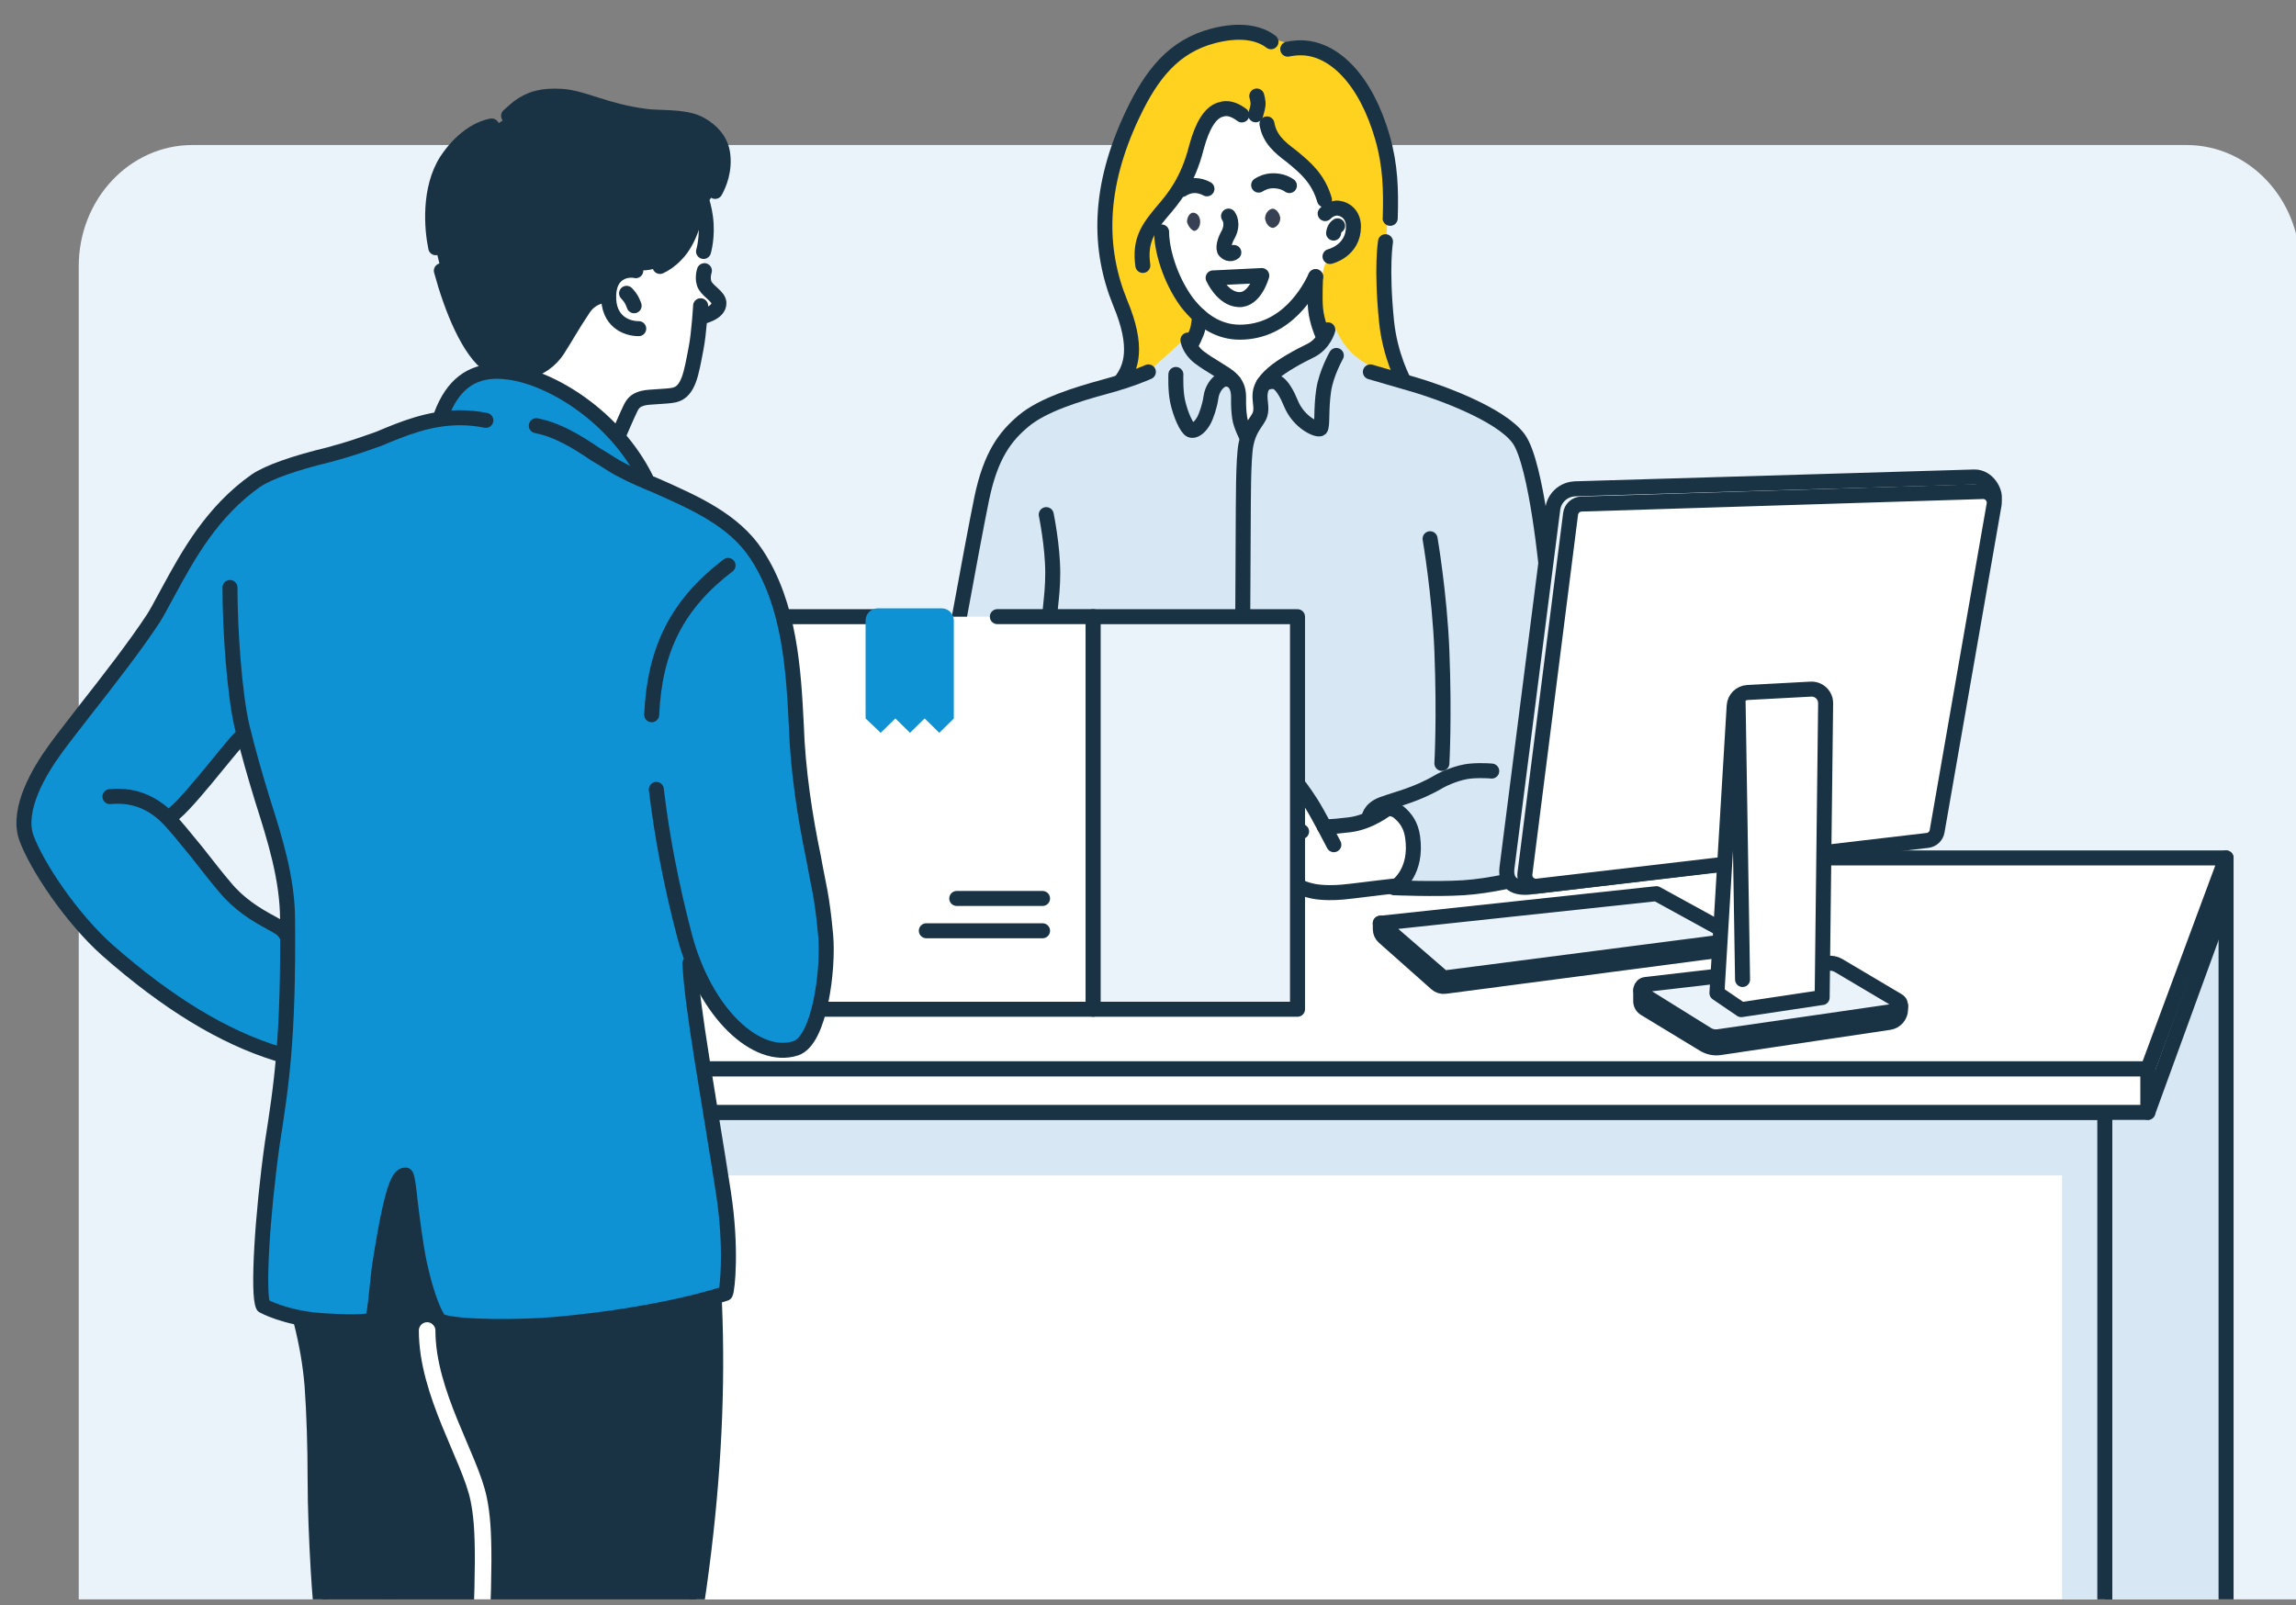 <svg width="306" height="214" viewBox="0 0 306 214" fill="none" xmlns="http://www.w3.org/2000/svg">
<rect x="0" y="0" width="306" height="214" fill="#808080" stroke="none"/>
<g clip-path="url(#clip0_1069_1610)">
<path d="M25.634 19.332H291.413C299.771 19.332 306.552 26.567 306.552 35.483V245.794H10.495V35.483C10.495 26.567 17.276 19.332 25.634 19.332V19.332Z" fill="#EAF2FA"/>
<path d="M296.68 114.368V266.741L280.519 294.76V142.474L296.68 114.368Z" fill="#D7E8F4" stroke="#1A3344" stroke-width="2" stroke-linecap="round" stroke-linejoin="round"/>
<path d="M280.519 148.285H51.954V294.76H280.519V148.285Z" fill="white"/>
<path d="M280.519 148.285H274.812V294.76H280.519V148.285Z" fill="#D7E8F4"/>
<path d="M280.519 148.285H52.458V156.692H280.519V148.285Z" fill="#D7E8F4"/>
<path d="M280.519 148.285H51.954V294.76H280.519V148.285Z" stroke="#1A3344" stroke-width="2" stroke-linecap="round" stroke-linejoin="round"/>
<path d="M286.253 142.474H47.779V148.285H286.253V142.474Z" fill="white" stroke="#1A3344" stroke-width="2" stroke-linecap="round" stroke-linejoin="round"/>
<path d="M296.68 114.368H78.312L47.779 142.474H286.253L296.68 114.368Z" fill="white" stroke="#1A3344" stroke-width="2" stroke-linecap="round" stroke-linejoin="round"/>
<path d="M286.253 148.285L296.512 120.125" stroke="#1A3344" stroke-width="2" stroke-linecap="round" stroke-linejoin="round"/>
<path d="M150.1 50.051C152.392 47.622 150.503 43.181 149.428 40.886C148.621 38.866 147.807 37.115 147.673 34.955C147.27 24.85 148.581 15.625 155.74 8.083C158.032 5.661 161.171 4.641 164.553 4.366C166.711 4.232 168.465 4.769 171.033 5.581C172.788 6.117 175.624 6.661 176.841 7.332C179.812 8.949 181.432 12.183 182.508 15.148C183.321 17.436 183.859 19.597 184.531 21.885C185.479 25.119 184.531 32.935 184.666 36.572C184.666 38.189 184.532 42.228 185.069 44.925C185.742 48.427 187.093 50.447 187.093 50.447C187.093 50.447 178.044 48.83 174.939 49.642C170.751 50.722 165.218 48.971 160.896 49.373C158.469 49.642 156.036 49.776 153.602 49.91H151.175C150.906 50.044 149.959 50.179 150.093 50.044L150.1 50.051Z" fill="#FFD21F"/>
<path d="M158.476 45.871C160.365 43.174 159.283 41.966 157.662 39.806C156.856 38.725 155.505 36.572 155.094 34.143C154.557 31.311 154.691 28.487 154.691 28.487C154.691 28.487 156.849 26.199 157.662 24.307C158.745 22.019 159.014 19.59 159.955 17.302C160.492 16.087 161.44 14.739 162.791 14.336C164.546 13.934 165.225 14.739 166.704 15.148C168.996 15.685 170.616 19.328 172.236 20.811C173.184 21.757 174.529 22.428 175.208 23.642C175.745 24.588 176.014 25.93 176.828 26.742C177.231 27.145 178.179 27.011 178.717 27.279C179.933 27.816 180.606 29.164 180.875 30.379C181.412 32.942 177.184 33.452 176.512 35.478C175.974 36.961 175.792 41.335 176.196 43.087C176.465 44.167 177.769 43.858 177.09 44.797C175.201 47.629 171.013 47.897 169.124 50.46C167.907 51.943 168.452 54.909 167.504 56.66C167.369 57.062 166.69 58.277 166.153 58.277C165.615 58.277 165.205 56.928 165.07 56.526C164.936 55.311 164.398 53.694 164.667 52.48C164.801 52.077 164.936 51.131 164.667 50.729C163.719 49.514 161.158 48.709 159.807 47.629C159.135 47.361 158.052 46.549 158.456 45.878L158.476 45.871Z" fill="white"/>
<path d="M177.776 43.315C177.776 43.315 176.828 44.932 174.535 46.683C172.243 48.434 168.458 50.454 168.458 50.454L167.921 55.573L166.57 58.27L165.353 56.385L164.949 50.722C164.949 50.722 161.844 49.239 160.224 47.756C158.604 46.274 158.469 44.657 158.469 44.657L152.661 49.91C152.661 49.91 138.618 54.358 136.057 56.781C133.765 59.069 132.414 61.363 130.793 67.294C128.77 74.709 126.74 86.162 125.664 93.978C124.448 103.948 122.693 110.416 126.881 114.865C128.77 116.75 133.765 117.019 138.759 117.287C143.216 117.555 147.398 118.099 151.048 116.884C165.628 111.899 184.121 118.77 184.121 118.77L201.808 117.019L201.539 115.938L205.727 78.882C205.727 78.882 206.809 64.597 201.27 57.19C198.568 53.688 194.79 52.876 191.146 51.802C187.099 50.588 183.315 49.105 183.315 49.105C183.315 49.105 181.291 48.3 179.94 46.817C178.589 45.468 177.782 43.315 177.782 43.315H177.776ZM141.321 96.81C141.724 96.81 142.537 99.775 142.537 100.178C142.537 100.312 143.351 105.7 143.351 105.834C143.351 106.236 139.842 104.083 139.707 103.948C139.842 103.546 141.058 96.81 141.327 96.81H141.321Z" fill="#D7E8F4"/>
<path d="M147.31 107.672C150.147 107.672 154.019 110.819 156.849 109.202C156.983 109.202 157.797 108.799 157.797 108.665C157.931 108.128 156.58 106.914 157.393 106.377C158.066 105.84 159.686 105.565 160.499 105.431C163.202 104.76 166.307 101.929 169.137 102.734C169.81 102.868 170.354 103.68 171.026 104.083C172.109 104.619 173.05 104.217 173.863 105.431C174.945 106.78 175.08 109.745 176.969 110.55C178.32 111.087 181.291 109.745 182.501 109.336C182.77 109.202 184.706 107.618 185.11 107.753C188.477 108.491 188.585 113.02 188.323 114.455C188.061 115.898 187.348 117.099 186.824 117.689C186.138 118.253 182.905 118.904 180.612 118.904C178.589 118.904 176.559 118.904 174.535 118.77C172.781 118.77 172.781 119.85 171.295 120.387C170.079 120.923 168.458 120.252 167.107 120.118C166.435 120.118 165.756 120.521 164.949 120.521C162.113 120.118 159.551 117.421 156.715 117.421C153.743 117.287 150.1 118.635 147.128 117.287C145.024 117.018 143.29 113.825 144.48 110.732C144.48 109.92 146.631 107.672 147.303 107.672H147.31Z" fill="white"/>
<path d="M154.812 30.916C154.812 33.21 155.861 37.115 158.16 40.275C160.21 42.932 162.583 44.281 165.225 44.281C171.544 44.281 174.542 38.578 175.342 36.887" stroke="#1A3344" stroke-width="2" stroke-linecap="round" stroke-linejoin="round"/>
<path d="M152.311 35.384C151.827 31.949 153.138 30.332 154.805 28.292L154.893 28.192C156.331 26.521 158.308 24.213 159.464 19.604C160.257 16.698 161.279 15.068 162.583 14.632C162.899 14.524 163.161 14.477 163.43 14.477C164.062 14.477 164.741 14.752 165.507 15.323" stroke="#1A3344" stroke-width="2" stroke-linecap="round" stroke-linejoin="round"/>
<path d="M171.625 6.553C172.169 6.439 172.774 6.372 173.346 6.372C177.776 6.372 182.051 10.673 184.249 18.335C185.305 22.012 185.405 25.286 185.284 29.104C185.278 29.104 185.271 29.104 185.271 29.104" stroke="#1A3344" stroke-width="2" stroke-linecap="round" stroke-linejoin="round"/>
<path d="M149.502 50.668C150.718 49.004 151.787 46.327 149.3 40.389C146.376 33.224 146.282 25.031 150.974 15.188C153.495 9.888 156.432 6.171 161.642 4.796C165.225 3.849 167.813 4.346 169.393 5.567" stroke="#1A3344" stroke-width="2" stroke-linecap="round" stroke-linejoin="round"/>
<path d="M157.535 25.253C157.851 25.051 158.456 24.736 159.235 24.736C159.773 24.736 160.318 24.884 160.856 25.172" stroke="#1A3344" stroke-width="2" stroke-linecap="round" stroke-linejoin="round"/>
<path d="M167.746 24.676C168.096 24.448 168.781 24.099 169.662 24.099C170.455 24.099 171.174 24.273 171.846 24.736" stroke="#1A3344" stroke-width="2" stroke-linecap="round" stroke-linejoin="round"/>
<path d="M164.956 36.847C166.711 36.713 168.331 36.444 168.331 36.444C168.331 36.444 167.927 39.678 165.09 39.947C162.119 40.215 161.447 36.713 161.447 36.713C161.447 36.713 163.336 36.981 164.956 36.847V36.847Z" fill="white"/>
<path d="M158.2 29.567C158.2 28.896 158.604 28.352 159.007 28.352C159.545 28.352 159.955 28.889 159.955 29.567C159.955 30.245 159.551 30.781 159.141 30.781C158.738 30.647 158.335 30.11 158.193 29.567H158.2Z" fill="#384154"/>
<path d="M176.518 26.635C175.692 23.783 173.924 22.321 172.364 21.026L172.136 20.838C170.482 19.597 169.205 18.51 168.855 16.517" stroke="#1A3344" stroke-width="2" stroke-linecap="round" stroke-linejoin="round"/>
<path d="M168.6 29.165C168.6 28.494 169.003 27.95 169.548 27.816C170.085 27.816 170.495 28.353 170.63 29.03C170.63 29.701 170.226 30.245 169.682 30.379C169.144 30.379 168.734 29.842 168.6 29.165Z" fill="#384154"/>
<path d="M140.11 103.143H139.976C139.573 103.009 139.438 102.741 139.438 102.338C140.252 99.239 140.521 94.656 140.521 94.656C140.521 94.253 140.924 93.985 141.193 93.985C141.596 93.985 141.865 94.388 141.865 94.656C141.865 94.79 141.596 99.373 140.783 102.607C140.648 102.875 140.379 103.143 140.11 103.143V103.143Z" fill="#384154"/>
<path d="M139.438 68.603C139.438 68.603 140.305 72.803 140.305 76.366C140.305 79.935 139.721 81.404 139.875 84.759C140.023 88.114 140.447 91.516 141.536 94.085" stroke="#1A3344" stroke-width="2" stroke-linecap="round" stroke-linejoin="round"/>
<path d="M184.652 32.217C184.652 32.217 184.068 35.679 184.794 42.858C185.257 47.448 187.099 50.816 187.099 50.816" stroke="#1A3344" stroke-width="2" stroke-linecap="round" stroke-linejoin="round"/>
<path d="M182.636 49.575C182.636 49.575 185.264 50.346 188.417 51.252C191.57 52.165 199.986 55.144 202.406 58.492C204.826 61.84 206.184 76.647 206.184 76.647" stroke="#1A3344" stroke-width="2" stroke-linecap="round" stroke-linejoin="round"/>
<path d="M153.051 49.575C153.051 49.575 150.947 50.554 147.256 51.554C143.566 52.554 138.974 53.963 136.413 56.117C134.013 58.136 132.05 60.632 130.84 66.456C129.63 72.28 125.543 94.965 125.543 94.965" stroke="#1A3344" stroke-width="2" stroke-linecap="round" stroke-linejoin="round"/>
<path d="M167.497 12.8C167.497 12.8 167.706 13.511 167.665 13.967C167.625 14.424 167.349 15.303 167.349 15.303" stroke="#1A3344" stroke-width="2" stroke-linecap="round" stroke-linejoin="round"/>
<path d="M163.733 28.809C163.733 28.809 164.519 29.815 163.612 31.399C163.208 32.096 162.953 33.15 163.262 33.479C163.86 34.123 164.438 33.653 164.438 33.653" stroke="#1A3344" stroke-width="2" stroke-linecap="round" stroke-linejoin="round"/>
<path d="M161.682 37.048L168.163 36.733C168.163 36.733 167.268 40.061 165.09 39.94C162.906 39.826 161.682 37.041 161.682 37.041V37.048Z" stroke="#1A3344" stroke-width="2" stroke-linecap="round" stroke-linejoin="round"/>
<path d="M176.613 28.473C176.613 28.473 177.372 27.621 178.414 27.755C179.389 27.883 180.397 28.688 180.384 30.238C180.357 33.465 177.258 34.19 177.258 34.19" stroke="#1A3344" stroke-width="2" stroke-linecap="round" stroke-linejoin="round"/>
<path d="M178.266 30.104C178.266 30.104 178.031 30.245 177.91 30.486C177.769 30.761 177.735 31.07 177.735 31.07" stroke="#1A3344" stroke-width="2" stroke-linecap="round" stroke-linejoin="round"/>
<path d="M175.335 36.88C175.335 36.88 175.187 39.745 175.335 41.208C175.503 42.886 176.203 44.476 176.203 44.476" stroke="#1A3344" stroke-width="2" stroke-linecap="round" stroke-linejoin="round"/>
<path d="M176.969 43.965C176.969 43.965 176.471 45.864 174.656 46.743C173.218 47.441 170.879 48.689 169.615 49.816C168.351 50.943 167.954 51.755 167.927 52.728C167.901 53.701 168.284 54.667 167.786 55.586C167.289 56.505 166.462 57.237 166.065 59.203C165.669 61.175 165.716 67.026 165.689 70.273C165.662 73.521 165.635 85.86 165.554 88.845C165.474 91.831 165.292 95.065 165.346 97.454C165.4 99.842 165.931 103.177 165.931 103.177" stroke="#1A3344" stroke-width="2" stroke-linecap="round" stroke-linejoin="round"/>
<path d="M168.385 51.198C168.385 51.198 169.554 50.46 170.421 51.131C170.939 51.534 171.531 52.5 172.028 53.728C173.104 56.405 175.658 57.425 175.974 57.136C176.29 56.848 176.028 54.54 176.418 51.99C176.767 49.716 178.098 47.381 178.098 47.381" stroke="#1A3344" stroke-width="2" stroke-linecap="round" stroke-linejoin="round"/>
<path d="M158.321 45.328C158.321 45.328 158.476 46.582 159.82 47.622C161.165 48.662 163.35 49.776 164.035 50.454C164.721 51.131 165.084 51.782 165.071 52.99C165.057 54.198 165.091 54.721 165.218 55.694C165.346 56.667 166.166 58.27 166.166 58.27" stroke="#1A3344" stroke-width="2" stroke-linecap="round" stroke-linejoin="round"/>
<path d="M164.452 50.923C164.452 50.923 163.659 50.252 162.832 50.668C162.14 51.017 161.528 51.936 161.387 52.983C161.245 54.03 160.775 55.486 160.398 56.13C159.827 57.109 159.128 57.512 158.698 57.338C158.167 57.123 157.306 55.224 156.93 53.419C156.634 51.99 156.715 49.917 156.715 49.917" stroke="#1A3344" stroke-width="2" stroke-linecap="round" stroke-linejoin="round"/>
<path d="M159.881 42.134C159.881 42.134 159.82 42.892 159.666 43.697C159.511 44.502 158.704 45.985 158.704 45.985" stroke="#1A3344" stroke-width="2" stroke-linecap="round" stroke-linejoin="round"/>
<path d="M190.595 71.817C190.595 71.817 191.866 79.177 192.168 86.792C192.518 95.676 192.168 101.768 192.168 101.768" stroke="#1A3344" stroke-width="2" stroke-linecap="round" stroke-linejoin="round"/>
<path d="M125.059 100.694C125.059 100.694 124.636 106.907 124.918 109.705C125.126 111.819 125.268 113.1 126.599 114.321C127.93 115.542 133.966 116.837 138.759 117.294C143.559 117.75 146.235 117.609 146.235 117.609" stroke="#1A3344" stroke-width="2" stroke-linecap="round" stroke-linejoin="round"/>
<path d="M131.855 101.553C131.855 101.553 132.803 101.258 134.484 101.775C136.165 102.291 137.832 102.935 139.438 103.902C141.704 105.264 143.351 106.29 147.673 107.323" stroke="#1A3344" stroke-width="2" stroke-linecap="round" stroke-linejoin="round"/>
<path d="M146.241 117.602C146.241 117.602 142.51 114.999 144.897 109.665C145.744 107.773 147.673 107.317 147.673 107.317" stroke="#1A3344" stroke-width="2" stroke-linecap="round" stroke-linejoin="round"/>
<path d="M146.96 107.323C146.96 107.323 148.083 108.437 150.463 108.981C152.849 109.531 153.864 109.437 155.229 109.43C156.594 109.423 158.2 108.94 158.2 108.94" stroke="#1A3344" stroke-width="2" stroke-linecap="round" stroke-linejoin="round"/>
<path d="M145.737 117.159C145.737 117.159 149.253 117.575 151.027 117.629C153.32 117.696 154.059 117.475 154.987 117.294C156.143 117.065 157.192 116.824 158.462 117.421C159.733 118.018 160.761 118.703 162.348 119.36C164.116 120.092 165.38 120.427 166.011 120.32C166.643 120.212 167.013 119.716 167.013 119.716C167.013 119.716 168.203 120.367 169.01 120.212C169.816 120.058 169.924 119.582 169.924 119.582C169.924 119.582 170.462 120.125 171.215 120.132C171.853 120.132 172.189 119.125 172.189 119.125C172.189 119.125 173.312 118.75 172.808 117.287C172.579 116.623 171.732 114.999 171.732 114.999" stroke="#1A3344" stroke-width="2" stroke-linecap="round" stroke-linejoin="round"/>
<path d="M167.006 119.716C167.006 119.716 166.375 118.938 165.675 118.374C164.976 117.811 162.24 115.67 162.24 115.67" stroke="#1A3344" stroke-width="2" stroke-linecap="round" stroke-linejoin="round"/>
<path d="M169.917 119.582C169.917 119.582 169.46 118.81 168.868 118.293C168.27 117.777 166.435 116.435 166.435 116.435" stroke="#1A3344" stroke-width="2" stroke-linecap="round" stroke-linejoin="round"/>
<path d="M172.176 119.132C172.176 119.132 171.826 118.528 171.315 117.871C170.804 117.213 169.198 115.757 169.198 115.757" stroke="#1A3344" stroke-width="2" stroke-linecap="round" stroke-linejoin="round"/>
<path d="M177.769 112.604C177.769 112.604 175.624 108.431 174.683 106.988C173.742 105.552 172.794 104.116 172.176 103.895C171.692 103.721 170.684 103.7 169.601 104.244C168.889 104.599 163.034 107.109 162.415 107.565C161.797 108.021 159.404 110.504 158.738 111.135C158.072 111.765 156.95 112.745 156.634 113.214C155.888 114.335 157.165 115.368 158.005 115.107C158.644 114.912 159.491 114.14 159.491 114.14C159.491 114.14 158.093 115.194 158.207 115.556C158.321 115.918 158.772 116.435 159.578 116.442C160.385 116.448 163.551 114.993 163.551 114.993C163.551 114.993 165.642 113.751 166.731 113.141C167.82 112.53 169.258 111.43 170.166 111.168C171.833 110.685 173.467 110.846 173.467 110.846" stroke="#1A3344" stroke-width="2" stroke-linecap="round" stroke-linejoin="round"/>
<path d="M170.993 103.814C170.993 103.814 169.991 103.002 169.137 102.741C168.284 102.479 166.986 102.62 166.321 102.955C165.655 103.291 163.934 104.271 163.356 104.774C162.778 105.277 160.519 106.243 159.854 107.028C159.188 107.813 156.977 110.651 156.681 111.014C156.385 111.376 155.982 111.993 155.894 112.235C155.807 112.476 156.385 113.442 156.385 113.442" stroke="#1A3344" stroke-width="2" stroke-linecap="round" stroke-linejoin="round"/>
<path d="M163.86 104.391C163.86 104.391 161.151 105.082 160.398 105.257C159.645 105.431 157.911 105.552 157.434 106.082C157.125 106.431 157.084 106.941 157.279 107.431C157.474 107.92 158.2 108.497 158.2 108.497" stroke="#1A3344" stroke-width="2" stroke-linecap="round" stroke-linejoin="round"/>
<path d="M159.491 114.147C159.491 114.147 162.415 111.49 162.946 111C163.471 110.51 164.701 109.497 165.595 109.108C166.489 108.719 170.831 106.679 170.831 106.679" stroke="#1A3344" stroke-width="2" stroke-linecap="round" stroke-linejoin="round"/>
<path d="M163.101 115.824C163.101 115.824 164.082 116.435 166.428 116.16C168.774 115.885 172.458 114.469 172.458 114.469" stroke="#1A3344" stroke-width="2" stroke-linecap="round" stroke-linejoin="round"/>
<path d="M176.505 110.208C176.505 110.208 177.077 110.289 179.86 109.947C182.643 109.605 184.854 107.8 184.854 107.8" stroke="#1A3344" stroke-width="2" stroke-linecap="round" stroke-linejoin="round"/>
<path d="M198.81 102.788C198.81 102.788 197.519 102.654 195.973 102.788C194.427 102.922 192.524 103.741 191.738 104.204C188.74 105.961 186.205 106.485 184.276 107.196C182.447 107.867 182.448 109.088 182.448 109.088" stroke="#1A3344" stroke-width="2" stroke-linecap="round" stroke-linejoin="round"/>
<path d="M183.671 107.786C183.671 107.786 185.452 107.451 186.414 108.263C187.375 109.074 188.047 110.02 188.269 111.59C188.928 116.22 186.192 118.072 186.192 118.072C186.192 118.072 182.212 118.521 180.33 118.77C178.448 119.018 176.754 119.072 175.362 118.864C173.971 118.656 172.982 118.099 172.982 118.099" stroke="#1A3344" stroke-width="2" stroke-linecap="round" stroke-linejoin="round"/>
<path d="M185.802 118.34C185.802 118.34 191.348 118.575 195.052 118.34C198.756 118.106 202.857 117.025 202.857 117.025" stroke="#1A3344" stroke-width="2" stroke-linecap="round" stroke-linejoin="round"/>
<path d="M209.915 65.168C208.396 65.215 207.132 66.355 206.944 67.858L200.833 115.75C200.658 117.441 201.532 118.441 203.704 118.267L256.104 112.027C256.776 111.946 257.314 111.443 257.428 110.779L265.784 66.516C265.952 65.57 264.957 63.584 263.156 63.584L209.915 65.161V65.168Z" fill="#EAF2FA" stroke="#1A3344" stroke-width="2" stroke-linecap="round" stroke-linejoin="round"/>
<path d="M209.323 68.489L203.233 116.462C203.112 117.421 203.925 118.24 204.887 118.126L256.877 112.033C257.529 111.959 258.06 111.463 258.168 110.812L265.764 67.261C265.925 66.335 265.192 65.49 264.251 65.523L210.755 67.194C210.023 67.214 209.417 67.771 209.323 68.495V68.489Z" fill="white" stroke="#1A3344" stroke-width="2" stroke-linecap="round" stroke-linejoin="round"/>
<path d="M183.96 123.077V123.856C183.96 124.265 184.135 124.661 184.444 124.929L191.435 131.135C191.751 131.411 192.168 131.545 192.585 131.484L231.346 126.392C231.843 126.325 232.206 125.902 232.199 125.399L232.186 125.224L192.403 130.364L183.967 123.064L183.96 123.077Z" fill="#1A3344" stroke="#1A3344" stroke-width="2" stroke-linecap="round" stroke-linejoin="round"/>
<path d="M183.96 123.077L192.397 130.377L231.937 125.264L220.758 119.132L183.96 123.077Z" fill="#EAF2FA" stroke="#1A3344" stroke-width="2" stroke-linecap="round" stroke-linejoin="round"/>
<path d="M218.667 132.021V133.464C218.667 133.866 218.876 134.235 219.219 134.443L227.097 139.227C227.742 139.616 228.502 139.77 229.242 139.65L251.782 136.295C252.655 136.167 253.301 135.416 253.301 134.537V134.141L218.667 132.021V132.021Z" fill="#1A3344" stroke="#1A3344" stroke-width="2" stroke-linecap="round" stroke-linejoin="round"/>
<path d="M219.017 132.598L227.507 137.885C227.958 138.167 228.489 138.274 229.013 138.2L252.669 134.772C253.361 134.671 253.543 133.752 252.944 133.396L245.046 128.713C244.622 128.465 244.131 128.358 243.647 128.418L219.333 131.236C218.634 131.317 218.425 132.236 219.024 132.605L219.017 132.598Z" fill="#EAF2FA" stroke="#1A3344" stroke-width="2" stroke-linecap="round" stroke-linejoin="round"/>
<path d="M242.848 132.98L243.311 93.763C243.325 92.677 242.417 91.804 241.328 91.865L232.905 92.314C231.951 92.368 231.184 93.126 231.124 94.079L228.825 132.383L232.065 134.591L242.841 132.974L242.848 132.98Z" fill="white" stroke="#1A3344" stroke-width="2" stroke-linecap="round" stroke-linejoin="round"/>
<path d="M231.641 93.314L232.24 130.572" stroke="#1A3344" stroke-width="2" stroke-linecap="round" stroke-linejoin="round"/>
<path d="M145.694 82.21H101.656V134.544H145.701V82.21H145.694Z" fill="white"/>
<path d="M118.247 82.21H101.656V134.537H145.701V82.203H132.922" stroke="#1A3344" stroke-width="2" stroke-linecap="round" stroke-linejoin="round"/>
<path d="M172.926 82.21H145.694V134.537H172.926V82.21Z" fill="#EAF2FA" stroke="#1A3344" stroke-width="2" stroke-linecap="round" stroke-linejoin="round"/>
<path d="M138.945 119.77H127.511Z" fill="#BBDEFF"/>
<path d="M138.945 119.77H127.511" stroke="#1A3344" stroke-width="2" stroke-linecap="round" stroke-linejoin="round"/>
<path d="M138.945 124.077H123.457Z" fill="#BBDEFF"/>
<path d="M138.945 124.077H123.457" stroke="#1A3344" stroke-width="2" stroke-linecap="round" stroke-linejoin="round"/>
<path d="M116.983 81.096C116.089 81.096 115.363 81.821 115.363 82.713V95.776L117.373 97.689L119.329 95.77L121.279 97.689L123.228 95.77L125.185 97.689L127.121 95.783V82.713C127.121 81.821 126.395 81.096 125.5 81.096H116.99H116.983Z" fill="#0F92D4"/>
<path d="M80.524 139.831L70.824 139.2L69.116 125.593C69.116 125.593 69.916 123.607 73.143 125.593C76.37 127.579 80.524 139.831 80.524 139.831Z" fill="#0F92D4" stroke="#1A3344" stroke-width="2" stroke-linecap="round" stroke-linejoin="round"/>
<path d="M69.961 49.327C69.692 49.595 71.043 50.138 71.446 50.273C73.201 50.541 75.09 51.89 76.441 52.836C77.927 53.782 79.547 54.855 80.763 56.07C80.898 56.204 82.115 57.955 82.384 57.821C82.653 57.687 82.921 56.606 83.056 56.338C83.459 55.392 83.708 54.459 84.515 53.788C86.538 52.171 89.845 53.681 91.136 52.024C92.501 50.709 92.891 45.878 93.314 42.865C93.583 41.651 95.069 41.651 95.472 40.577C95.606 40.041 94.8 39.631 94.524 39.363C93.986 38.692 93.711 37.478 93.711 36.532C93.711 32.486 96.003 23.327 88.985 24.676C88.037 24.81 87.096 25.078 86.283 25.488C84.797 26.159 83.58 26.971 82.37 27.91C80.481 29.259 78.861 31.01 77.376 32.761C74.808 35.861 72.65 39.497 71.567 43.409C71.164 45.294 71.03 48.26 69.947 49.34L69.961 49.327Z" fill="white"/>
<path d="M58.076 33.023C57.545 30.52 57.108 25.152 59.541 21.381C61.41 18.577 62.613 17.631 65.531 16.792C67.05 16.356 68.011 15.142 69.026 14.35C70.646 13.136 72.912 12.72 74.808 12.847C76.515 12.961 81.564 14.833 86.02 15.511C89.395 16.047 91.015 15.242 93.314 16.591C95.317 17.57 96.151 19.154 96.285 20.362C96.648 26.353 92.776 28.172 92.776 28.172C92.776 28.172 92.131 31.969 90.074 33.975C87.647 36.538 85.079 35.995 85.079 35.995C85.079 35.995 83.459 35.458 82.175 36.444C81.106 37.263 80.992 39.356 80.992 39.356C80.992 39.356 78.948 39.276 77.732 41.168C76.112 43.597 75.581 44.663 74.371 46.549C72.347 49.783 68.079 50.568 65.376 48.817C61.867 46.529 59.198 38.336 58.076 33.036V33.023Z" fill="#1A3344"/>
<path d="M80.992 39.349C80.992 39.349 78.948 39.269 77.732 41.161C76.112 43.59 75.581 44.657 74.371 46.542C72.347 49.776 68.079 50.561 65.376 48.81C62.492 46.925 60.173 41.06 58.822 36.089" stroke="#1A3344" stroke-width="2" stroke-linecap="round" stroke-linejoin="round"/>
<path d="M93.67 27.554C93.159 27.984 92.776 28.165 92.776 28.165C92.776 28.165 92.131 31.962 90.074 33.968C89.355 34.727 88.629 35.21 87.956 35.518" stroke="#1A3344" stroke-width="2" stroke-linecap="round" stroke-linejoin="round"/>
<path d="M67.783 15.437C68.22 15.054 68.623 14.665 69.033 14.343C70.653 13.129 72.26 12.693 74.814 12.84C77.705 13.008 80.757 14.84 86.027 15.504C87.6 15.752 90.928 15.47 92.958 16.383C94.114 16.906 95.956 18.241 96.292 20.355C96.655 22.656 95.842 24.555 95.311 25.515" stroke="#1A3344" stroke-width="2" stroke-linecap="round" stroke-linejoin="round"/>
<path d="M58.076 33.023C57.545 30.52 57.108 25.152 59.541 21.381C61.41 18.577 63.669 17.134 65.531 16.792" stroke="#1A3344" stroke-width="2" stroke-linecap="round" stroke-linejoin="round"/>
<path d="M67.796 49.461C61.047 48.656 58.882 55.66 58.882 55.66C58.882 55.66 52.536 58.358 46.728 59.84C41.734 61.189 37.815 60.786 31.066 66.308C26.205 70.213 23.1 78.976 18.643 85.309C12.162 94.609 5.01 102.15 3.793 107.947C2.986 111.852 5.951 116.703 9.46 121.017C13.372 125.868 19.315 130.854 24.578 134.088C31.731 138.67 37.808 140.69 37.808 140.69C37.808 140.69 35.65 152.955 34.971 161.308C34.299 169.661 34.971 174.244 34.971 174.244L40.1 175.593L41.855 185.16L42.258 205.101C42.661 210.086 43.072 214.4 43.475 220.191C43.878 226.659 45.095 235.012 45.364 241.614C45.767 250.236 43.878 262.367 44.282 269.237C46.439 301.443 48.47 304.408 48.47 304.408L46.177 312.225L46.991 315.459C46.991 315.459 48.342 316.13 49.962 316.539C51.582 316.942 53.202 316.942 53.202 316.942L54.016 323.141C54.016 323.141 59.279 324.758 63.602 323.141C68.193 321.39 72.105 319.236 72.105 319.236C72.105 319.236 73.456 317.485 73.456 313.983C73.456 311.963 71.567 307.246 72.105 304.012C72.643 300.913 74.397 297.142 76.293 291.613C77.913 286.762 79.668 279.892 80.347 276.389C81.429 270.324 82.915 260.219 84.125 254.02C85.879 244.855 89.119 234.213 90.605 226.129C96.682 194.594 95.062 173.305 95.062 173.305L97.22 172.634C97.22 172.634 97.623 169.131 96.003 158.349C94.383 147.976 92.628 130.726 92.628 130.726C92.628 130.726 99.579 143.883 107.471 138.59C109.522 137.073 110.389 130.954 110.026 124.674C109.562 116.67 107.485 108.357 107.485 108.357C107.485 108.357 106.732 105.129 106.194 98.393C105.656 91.791 105.192 81.673 102.49 76.151C99.788 70.629 96.682 68.469 93.173 66.718C89.529 64.966 85.341 63.483 85.341 63.483C85.341 63.483 84.394 59.847 81.564 57.016C78.727 54.05 74.135 51.628 70.895 50.279C69.813 49.877 68.737 49.608 67.79 49.467L67.796 49.461ZM32.02 98.648C32.02 98.648 34.044 103.902 34.588 106.465C34.722 106.867 36.611 112.262 37.425 116.703C38.097 120.34 38.097 124.52 38.097 124.386C38.097 124.386 34.588 123.171 31.213 119.937C26.891 115.623 22.441 108.887 22.441 108.887L24.733 107.807C24.733 107.807 27.436 104.036 29.324 101.741C31.079 99.453 32.027 98.641 32.027 98.641L32.02 98.648Z" fill="#0F92D4"/>
<path d="M85.025 175.143C80.508 175.901 74.451 176.8 69.423 176.8C64.395 176.8 59.178 176.136 59.178 176.136C58.566 176.056 58.056 175.633 57.881 175.036C57.404 173.412 56.442 169.95 55.723 166.166C54.836 161.523 54.17 156.726 53.726 156.726C52.779 156.726 51.716 161.362 51.051 165.918C50.392 170.48 49.828 176.136 49.828 176.136L40.376 175.734L40.141 175.666L41.478 182.966C41.747 184.429 41.895 185.912 41.929 187.395L42.292 205.108C42.695 210.093 43.105 214.407 43.508 220.198C43.912 226.665 45.129 235.019 45.397 241.621C45.801 250.243 43.912 262.373 44.315 269.244C45.781 291.137 47.192 299.517 47.938 302.637C48.254 303.959 48.227 305.334 47.844 306.636L46.547 311.064C46.325 311.829 46.305 312.634 46.5 313.406L46.52 313.48C46.863 314.835 47.885 315.908 49.222 316.324C49.465 316.398 49.727 316.472 49.989 316.539C51.609 316.942 53.229 316.942 53.229 316.942L53.612 319.874C53.888 321.967 55.568 323.611 57.672 323.785C59.454 323.94 61.639 323.879 63.622 323.135C67.339 321.719 70.613 320.035 71.722 319.444C72.011 319.29 72.253 319.062 72.408 318.773C72.804 318.042 73.477 316.445 73.477 313.976C73.477 311.957 71.588 307.24 72.125 304.006C72.663 300.906 74.418 297.135 76.313 291.607C77.933 286.756 79.688 279.885 80.367 276.383C81.449 270.317 82.935 260.213 84.145 254.013C85.899 244.848 89.139 234.207 90.625 226.122C96.702 194.587 95.048 172.755 95.048 172.755C95.048 172.755 89.549 174.378 85.039 175.143H85.025Z" fill="#1A3344"/>
<path d="M35.919 174.486L34.985 174.224V174.237L35.919 174.479V174.486Z" fill="#1A3344"/>
<path d="M58.855 55.211C60.334 51.353 62.748 49.494 66.23 49.494C66.741 49.494 67.292 49.535 67.85 49.615C73.645 50.4 82 55.634 86.061 63.745" stroke="#1A3344" stroke-width="2" stroke-linecap="round" stroke-linejoin="round"/>
<path d="M95.223 173.835C96.158 196.03 92.985 220.439 85.523 248.485C84.481 252.403 83.533 257.388 82.538 264.171L82.417 264.896C81.658 269.593 80.864 274.45 79.843 278.396C79.681 279.181 79.486 279.952 79.298 280.69C79.157 281.254 79.016 281.797 78.895 282.321L78.559 283.73C77.752 287.105 76.986 290.292 75.809 293.573C75.547 294.445 75.238 295.183 74.935 295.901C74.767 296.297 74.606 296.686 74.465 297.068L74.397 297.236C73.477 299.604 72.677 301.644 72.273 304.865C72.145 305.744 72.361 306.958 72.825 308.837C73.544 311.755 73.692 315.976 72.529 319.069" stroke="#1A3344" stroke-width="2" stroke-linecap="round" stroke-linejoin="round"/>
<path d="M61.672 251.182C61.672 249.511 63.144 240.084 63.716 227.605C64.583 208.791 64.617 203.826 63.79 199.814C62.647 194.272 56.926 185.751 56.926 177.364" stroke="white" stroke-width="2.209" stroke-linecap="round" stroke-linejoin="round"/>
<path d="M45.505 242.829C45.377 235.656 43.058 220.62 42.399 209.093C42.191 205.457 41.996 201.169 41.996 197.009C41.996 192.849 41.855 188.421 41.593 184.711C41.351 181.846 40.907 179.236 40.093 175.995" stroke="#1A3344" stroke-width="2" stroke-linecap="round" stroke-linejoin="round"/>
<path d="M36.941 140.455C29.714 138.214 22.313 133.705 14.313 126.667C9.541 122.42 4.862 115.442 3.484 111.597C2.227 107.827 5.279 102.761 7.215 100.084C7.847 99.178 8.781 97.977 9.863 96.582C10.388 95.904 10.952 95.179 11.524 94.434C14.448 90.717 18.112 85.994 20.451 82.418C20.915 81.68 21.372 80.821 21.816 79.996C22.037 79.58 22.266 79.164 22.488 78.761C25.049 74.058 28.229 68.207 34.124 64.061C35.818 62.933 39.186 61.739 43.851 60.612C44.55 60.404 45.223 60.216 45.861 60.042C47.407 59.605 50.526 58.478 50.526 58.478C53.639 57.17 57.168 55.687 61.282 55.687C62.432 55.687 63.602 55.801 64.751 56.036" stroke="#1A3344" stroke-width="2" stroke-linecap="round" stroke-linejoin="round"/>
<path d="M22.481 108.88C23.98 108.585 30.83 99.42 31.993 98.393" stroke="#1A3344" stroke-width="2" stroke-linecap="round" stroke-linejoin="round"/>
<path d="M14.65 106.196C15.006 106.163 15.362 106.143 15.705 106.143C17.722 106.143 19.51 106.747 21.164 107.981C22.394 108.9 23.537 110.303 24.988 112.081C25.372 112.55 25.775 113.04 26.199 113.55C26.528 113.966 26.884 114.415 27.254 114.892C28.054 115.912 28.955 117.066 29.983 118.273C31.852 120.541 34.117 121.93 36.087 122.983C37.156 123.574 37.768 123.889 38.104 124.56" stroke="#1A3344" stroke-width="2" stroke-linecap="round" stroke-linejoin="round"/>
<path d="M71.473 56.747C74.27 57.277 76.918 58.894 79.365 60.565C80.569 61.236 81.631 62.034 82.807 62.625C84.293 63.437 85.946 64.121 87.54 64.785C92.554 67.02 97.798 69.301 100.816 73.883C105.313 80.68 105.764 89.537 106.127 96.649C106.328 102.66 107.263 108.793 108.433 114.382C109.091 118.159 109.515 119.045 110.039 124.661C110.449 129.156 109.259 138.704 106.046 139.744C100.863 141.421 93.939 135.094 91.223 124.701C89.482 118.065 88.212 111.51 87.472 105.23" stroke="#1A3344" stroke-width="2" stroke-linecap="round" stroke-linejoin="round"/>
<path d="M86.854 95.28C87.251 86.477 90.296 80.519 97.031 75.373" stroke="#1A3344" stroke-width="2" stroke-linecap="round" stroke-linejoin="round"/>
<path d="M84.736 36.082C83.789 35.854 81.227 36.082 81.12 39.356C81.012 42.852 83.499 43.818 85.126 43.811" stroke="#1A3344" stroke-width="2" stroke-linecap="round" stroke-linejoin="round"/>
<path d="M30.649 78.318C30.649 83.874 31.234 92.509 32.262 96.863C33.116 100.413 34.111 103.774 34.971 106.592C36.625 111.785 38.326 117.16 38.326 122.635C38.46 138.482 37.512 144.602 36.302 152.344C34.938 162.013 34.312 172.614 35.079 174.07C35.079 174.07 37.963 175.693 42.776 176.036C45.915 176.257 49.028 176.284 49.633 175.921C49.995 175.371 50.419 169.299 50.681 168.138C52.335 157.598 53.263 156.591 54.076 156.645C54.311 156.84 54.533 158.906 54.667 160.141C54.957 162.59 55.353 165.736 55.891 168.4C56.839 172.781 57.995 175.472 58.634 176.096C60.933 177.055 69.927 176.908 73.786 176.572C88.487 175.284 96.689 172.419 96.689 172.419C96.964 171.869 97.536 166.287 96.427 159.06C94.524 146.675 92.205 134.269 91.949 128.425" stroke="#1A3344" stroke-width="2" stroke-linecap="round" stroke-linejoin="round"/>
<path d="M83.506 39.101C83.506 39.101 83.909 39.511 84.131 39.9C84.353 40.289 84.515 40.758 84.515 40.758" stroke="#1A3344" stroke-width="2" stroke-linecap="round" stroke-linejoin="round"/>
<path d="M92.991 25.394C92.991 25.394 93.717 26.709 94.02 28.936C94.37 31.54 93.764 33.519 93.764 33.519" stroke="#1A3344" stroke-width="2" stroke-linecap="round" stroke-linejoin="round"/>
<path d="M93.879 36.082C93.879 36.082 93.489 37.243 93.986 38.081C94.484 38.92 95.768 39.537 95.815 40.369C95.889 41.785 93.368 42.261 93.368 42.261" stroke="#1A3344" stroke-width="2" stroke-linecap="round" stroke-linejoin="round"/>
<path d="M93.375 40.758C93.375 40.758 93.173 44.355 92.769 46.435C92.138 49.716 91.795 52.205 89.879 52.654C88.891 52.883 86.491 52.862 85.698 53.077C84.904 53.292 84.461 53.574 84.071 54.338C83.681 55.103 82.39 58.116 82.39 58.116" stroke="#1A3344" stroke-width="2" stroke-linecap="round" stroke-linejoin="round"/>
</g>
<defs>
<clipPath id="clip0_1069_1610">
<rect width="306" height="213.206" fill="white"/>
</clipPath>
</defs>
</svg>
